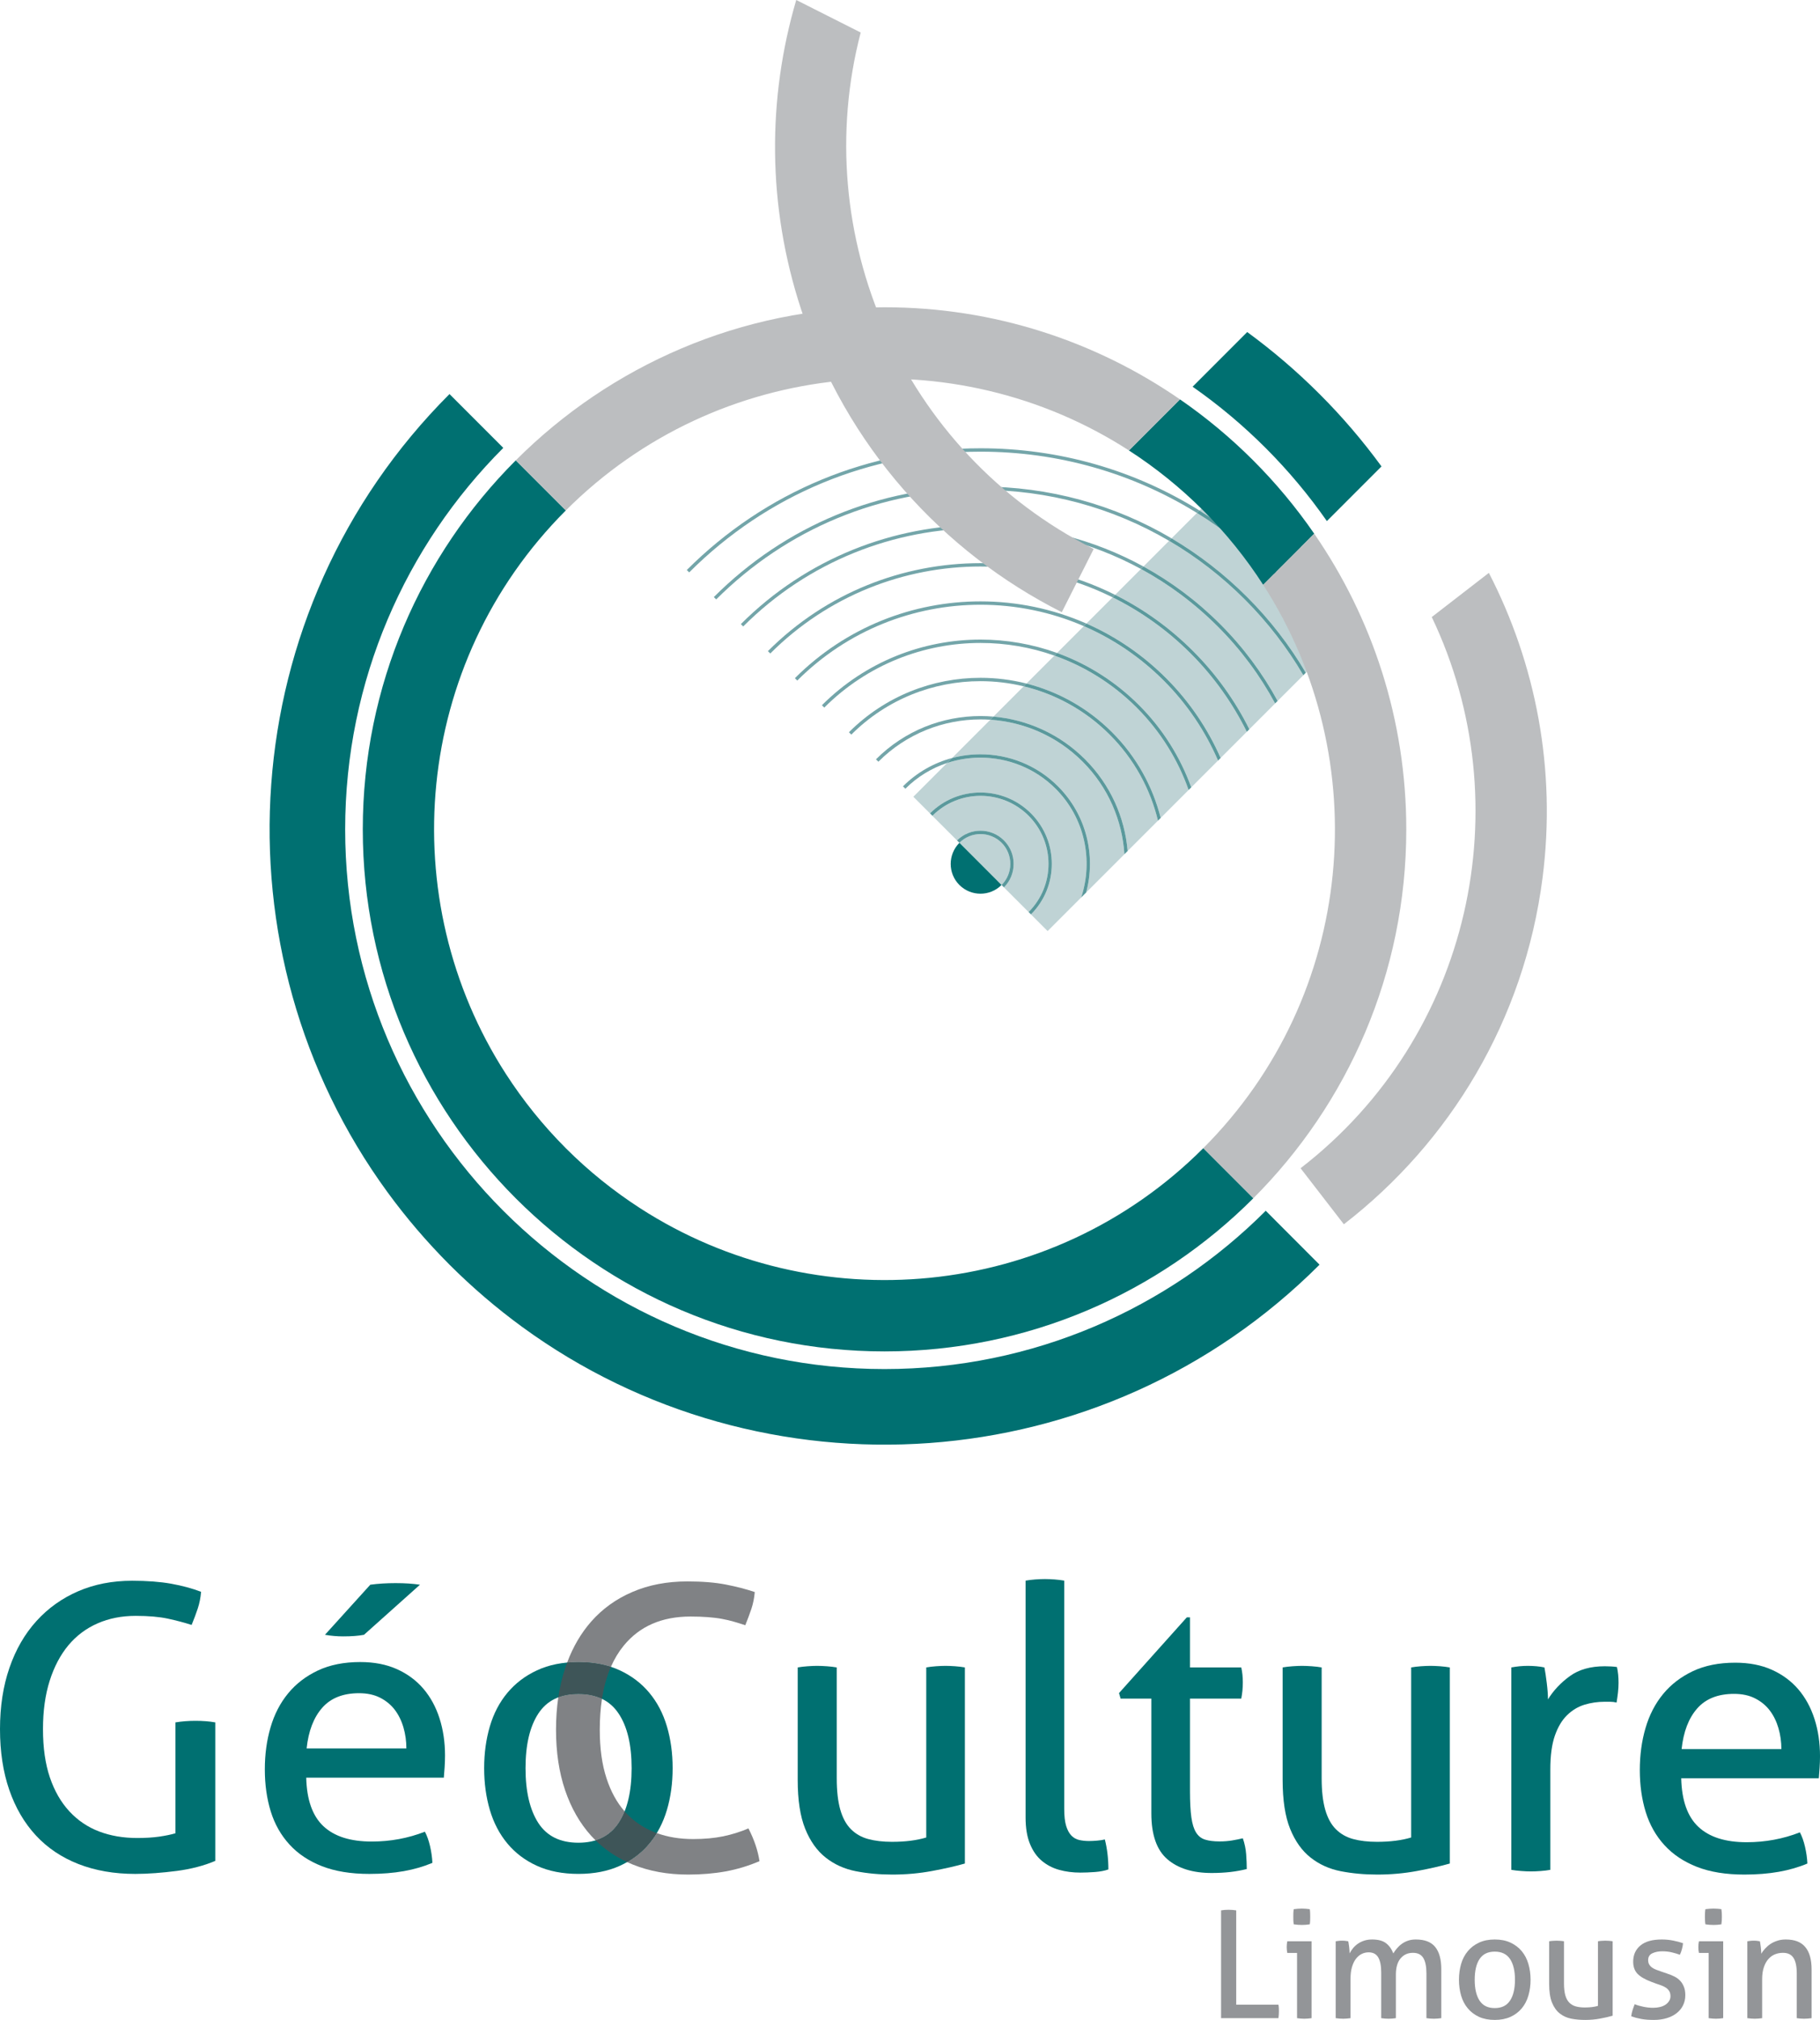 <?xml version="1.0" encoding="UTF-8"?>
<svg xmlns="http://www.w3.org/2000/svg" xmlns:xlink="http://www.w3.org/1999/xlink" width="411.67pt" height="456.61pt" viewBox="0 0 411.67 456.61" version="1.1">
<defs>
<clipPath id="clip1">
  <path d="M 276 431 L 290 431 L 290 456.609 L 276 456.609 Z M 276 431 "/>
</clipPath>
<clipPath id="clip2">
  <path d="M 291 431 L 297 431 L 297 456.609 L 291 456.609 Z M 291 431 "/>
</clipPath>
<clipPath id="clip3">
  <path d="M 302 438 L 327 438 L 327 456.609 L 302 456.609 Z M 302 438 "/>
</clipPath>
<clipPath id="clip4">
  <path d="M 330 438 L 347 438 L 347 456.609 L 330 456.609 Z M 330 438 "/>
</clipPath>
<clipPath id="clip5">
  <path d="M 350 438 L 365 438 L 365 456.609 L 350 456.609 Z M 350 438 "/>
</clipPath>
<clipPath id="clip6">
  <path d="M 368 438 L 382 438 L 382 456.609 L 368 456.609 Z M 368 438 "/>
</clipPath>
<clipPath id="clip7">
  <path d="M 384 431 L 390 431 L 390 456.609 L 384 456.609 Z M 384 431 "/>
</clipPath>
<clipPath id="clip8">
  <path d="M 395 438 L 410 438 L 410 456.609 L 395 456.609 Z M 395 438 "/>
</clipPath>
<clipPath id="clip9">
  <path d="M 370 375 L 411.672 375 L 411.672 424 L 370 424 Z M 370 375 "/>
</clipPath>
</defs>
<g id="surface1">
<path style=" stroke:none;fill-rule:nonzero;fill:rgb(74.899%,82.7%,83.499%);fill-opacity:1;" d="M 236.961 210.469 L 233.191 206.699 L 233.199 206.699 C 239.488 200.406 239.488 190.164 233.199 183.867 C 230.051 180.719 225.91 179.141 221.773 179.141 C 217.637 179.141 213.504 180.715 210.355 183.867 L 206.594 180.105 L 214.219 172.48 C 216.668 171.672 219.223 171.27 221.777 171.27 C 227.934 171.27 234.09 173.609 238.777 178.297 C 245.414 184.93 247.316 194.52 244.555 202.875 L 236.961 210.469 M 233.191 206.699 L 226.539 200.047 L 227.09 200.59 C 230.012 197.664 230.012 192.902 227.09 189.977 C 225.625 188.516 223.703 187.781 221.781 187.781 C 219.859 187.781 217.938 188.516 216.477 189.977 L 216.469 189.977 L 210.355 183.867 L 210.906 184.406 C 213.906 181.402 217.848 179.902 221.785 179.902 C 225.727 179.902 229.668 181.402 232.668 184.406 C 238.66 190.41 238.66 200.164 232.668 206.16 L 232.66 206.16 L 233.191 206.699 M 245.684 201.746 C 247.91 193.461 245.797 184.242 239.309 177.754 C 234.477 172.922 228.129 170.508 221.781 170.508 C 219.617 170.508 217.453 170.785 215.352 171.348 L 223.996 162.699 C 231.609 163.211 239.074 166.367 244.883 172.176 C 250.703 177.996 253.828 185.477 254.332 193.102 L 254.516 192.918 L 245.684 201.746 M 226.559 200.047 L 226.539 200.047 L 216.469 189.977 L 217.016 190.516 C 218.332 189.203 220.055 188.547 221.781 188.547 C 223.508 188.547 225.234 189.203 226.559 190.516 C 229.176 193.152 229.176 197.422 226.559 200.047 M 255.066 192.363 C 254.418 184.797 251.199 177.41 245.422 171.637 C 239.645 165.863 232.266 162.648 224.707 161.988 L 231.551 155.145 C 238.684 156.867 245.441 160.508 251 166.062 C 256.559 171.613 260.191 178.371 261.922 185.512 L 255.066 192.363 M 262.539 184.895 C 260.738 177.789 257.086 171.066 251.531 165.523 C 245.992 159.984 239.273 156.312 232.18 154.516 L 238.496 148.199 C 245.297 150.602 251.68 154.52 257.113 159.953 C 262.539 165.387 266.453 171.777 268.855 178.578 L 262.539 184.895 M 269.449 177.984 C 266.992 171.211 263.078 164.84 257.652 159.414 C 252.227 153.988 245.871 150.051 239.094 147.602 L 245.156 141.539 C 251.719 144.383 257.867 148.484 263.223 153.844 C 268.586 159.203 272.66 165.355 275.512 171.922 L 269.449 177.984 M 276.094 171.344 C 273.211 164.793 269.117 158.656 263.762 153.301 C 258.41 147.949 252.281 143.836 245.734 140.957 L 251.664 135.031 C 258.047 138.188 264.027 142.422 269.336 147.73 C 274.641 153.039 278.852 159.031 282.02 165.418 L 276.094 171.344 M 282.59 164.848 C 279.414 158.477 275.184 152.5 269.875 147.191 C 264.57 141.887 258.598 137.645 252.23 134.465 L 258.074 128.617 C 264.312 132.012 270.172 136.348 275.445 141.621 C 280.727 146.895 285.047 152.762 288.422 159.008 L 288.84 158.598 L 282.59 164.848 M 288.988 158.449 C 285.578 152.211 281.258 146.344 275.984 141.078 C 270.715 135.809 264.863 131.469 258.637 128.059 L 264.438 122.254 C 270.609 125.871 276.363 130.309 281.555 135.5 C 286.758 140.703 291.188 146.461 294.805 152.637 L 288.988 158.449 M 295.359 152.078 C 291.723 145.91 287.297 140.16 282.098 134.969 C 276.902 129.773 271.156 125.332 264.996 121.695 L 270.738 115.953 C 276.812 119.715 282.492 124.211 287.676 129.391 C 292.848 134.57 297.32 140.266 301.102 146.34 L 295.359 152.078 M 301.645 145.797 C 297.871 139.723 293.391 134.031 288.215 128.848 C 283.035 123.672 277.359 119.172 271.293 115.398 L 277.055 109.633 C 283.004 113.477 288.648 117.984 293.867 123.195 C 299.07 128.406 303.59 134.051 307.43 140.008 L 301.645 145.797 "/>
<path style=" stroke:none;fill-rule:nonzero;fill:rgb(35.3%,59.999%,61.2%);fill-opacity:1;" d="M 233.199 206.699 L 233.191 206.699 L 232.66 206.16 L 232.668 206.16 C 238.66 200.164 238.66 190.41 232.668 184.406 C 229.668 181.402 225.727 179.902 221.785 179.902 C 217.848 179.902 213.906 181.402 210.906 184.406 L 210.355 183.867 C 213.504 180.715 217.637 179.141 221.773 179.141 C 225.91 179.141 230.051 180.719 233.199 183.867 C 239.488 190.164 239.488 200.406 233.199 206.699 "/>
<path style=" stroke:none;fill-rule:nonzero;fill:rgb(35.3%,59.999%,61.2%);fill-opacity:1;" d="M 227.09 200.59 L 226.539 200.047 L 226.559 200.047 C 229.176 197.422 229.176 193.152 226.559 190.516 C 225.234 189.203 223.508 188.547 221.781 188.547 C 220.055 188.547 218.332 189.203 217.016 190.516 L 216.469 189.977 L 216.477 189.977 C 217.938 188.516 219.859 187.781 221.781 187.781 C 223.703 187.781 225.625 188.516 227.09 189.977 C 230.012 192.902 230.012 197.664 227.09 200.59 "/>
<path style=" stroke:none;fill-rule:nonzero;fill:rgb(45.099%,64.699%,66.299%);fill-opacity:1;" d="M 301.105 146.344 C 301.102 146.344 301.102 146.34 301.102 146.34 L 301.645 145.797 L 301.105 146.344 M 155.891 129.391 L 155.348 128.848 C 173.098 111.109 196.695 101.336 221.785 101.336 C 239.551 101.336 256.57 106.234 271.293 115.398 L 270.738 115.953 C 256.168 106.926 239.352 102.102 221.785 102.102 C 221.773 102.102 221.766 102.102 221.754 102.102 C 196.871 102.102 173.477 111.793 155.891 129.391 "/>
<path style=" stroke:none;fill-rule:nonzero;fill:rgb(35.3%,59.999%,61.2%);fill-opacity:1;" d="M 301.102 146.34 C 297.32 140.266 292.848 134.57 287.676 129.391 C 282.492 124.211 276.812 119.715 270.738 115.953 L 271.293 115.398 C 277.359 119.172 283.035 123.672 288.215 128.848 C 293.391 134.031 297.871 139.723 301.645 145.797 L 301.102 146.34 "/>
<path style=" stroke:none;fill-rule:nonzero;fill:rgb(45.099%,64.699%,66.299%);fill-opacity:1;" d="M 294.805 152.637 L 295.359 152.078 C 295.359 152.082 295.359 152.086 295.363 152.086 L 294.805 152.637 M 162 135.5 L 161.461 134.969 C 177.578 118.852 198.988 109.984 221.785 109.984 C 237.223 109.984 252.035 114.055 264.996 121.695 L 264.438 122.254 C 251.637 114.742 237.016 110.742 221.777 110.742 C 199.195 110.742 177.977 119.535 162 135.5 "/>
<path style=" stroke:none;fill-rule:nonzero;fill:rgb(35.3%,59.999%,61.2%);fill-opacity:1;" d="M 294.805 152.637 C 291.188 146.461 286.758 140.703 281.555 135.5 C 276.363 130.309 270.609 125.871 264.438 122.254 L 264.996 121.695 C 271.156 125.332 276.902 129.773 282.098 134.969 C 287.297 140.16 291.723 145.91 295.359 152.078 L 294.805 152.637 "/>
<path style=" stroke:none;fill-rule:nonzero;fill:rgb(45.099%,64.699%,66.299%);fill-opacity:1;" d="M 288.84 158.598 L 288.988 158.449 L 288.84 158.598 M 168.109 141.609 L 167.578 141.078 C 182.523 126.137 202.156 118.664 221.785 118.664 C 234.492 118.664 247.199 121.797 258.637 128.059 L 258.074 128.617 C 246.801 122.484 234.285 119.418 221.773 119.418 C 202.34 119.418 182.906 126.816 168.109 141.609 "/>
<path style=" stroke:none;fill-rule:nonzero;fill:rgb(35.3%,59.999%,61.2%);fill-opacity:1;" d="M 288.422 159.008 C 285.047 152.762 280.727 146.895 275.445 141.621 C 270.172 136.348 264.312 132.012 258.074 128.617 L 258.637 128.059 C 264.863 131.469 270.715 135.809 275.984 141.078 C 281.258 146.344 285.578 152.211 288.988 158.449 L 288.84 158.598 L 288.422 159.008 "/>
<path style=" stroke:none;fill-rule:nonzero;fill:rgb(45.099%,64.699%,66.299%);fill-opacity:1;" d="M 282.023 165.426 C 282.023 165.422 282.02 165.422 282.02 165.418 L 282.59 164.848 L 282.023 165.426 M 174.23 147.723 L 173.691 147.191 C 186.949 133.93 204.359 127.301 221.773 127.301 C 232.223 127.301 242.68 129.691 252.23 134.465 L 251.664 135.031 C 242.277 130.383 232.027 128.059 221.773 128.059 C 204.555 128.059 187.34 134.613 174.23 147.723 "/>
<path style=" stroke:none;fill-rule:nonzero;fill:rgb(35.3%,59.999%,61.2%);fill-opacity:1;" d="M 282.02 165.418 C 278.852 159.031 274.641 153.039 269.336 147.73 C 264.027 142.422 258.047 138.188 251.664 135.031 L 252.23 134.465 C 258.598 137.645 264.57 141.887 269.875 147.191 C 275.184 152.5 279.414 158.477 282.59 164.848 L 282.02 165.418 "/>
<path style=" stroke:none;fill-rule:nonzero;fill:rgb(45.099%,64.699%,66.299%);fill-opacity:1;" d="M 275.516 171.934 C 275.516 171.93 275.516 171.926 275.512 171.922 L 276.094 171.344 C 276.094 171.344 276.094 171.348 276.094 171.348 L 275.516 171.934 M 180.332 153.844 L 179.801 153.301 C 191.375 141.727 206.578 135.941 221.781 135.941 C 229.957 135.941 238.125 137.613 245.734 140.957 L 245.156 141.539 C 237.723 138.316 229.75 136.703 221.777 136.703 C 206.77 136.703 191.758 142.418 180.332 153.844 "/>
<path style=" stroke:none;fill-rule:nonzero;fill:rgb(35.3%,59.999%,61.2%);fill-opacity:1;" d="M 275.512 171.922 C 272.66 165.355 268.586 159.203 263.223 153.844 C 257.867 148.484 251.719 144.383 245.156 141.539 L 245.734 140.957 C 252.281 143.836 258.41 147.949 263.762 153.301 C 269.117 158.656 273.211 164.793 276.094 171.344 L 275.512 171.922 "/>
<path style=" stroke:none;fill-rule:nonzero;fill:rgb(45.099%,64.699%,66.299%);fill-opacity:1;" d="M 268.855 178.582 C 268.855 178.582 268.855 178.582 268.855 178.578 L 269.449 177.984 C 269.449 177.988 269.449 177.988 269.449 177.988 L 268.855 178.582 M 186.445 159.953 L 185.914 159.414 C 195.805 149.523 208.797 144.578 221.785 144.578 C 227.652 144.578 233.512 145.59 239.094 147.602 L 238.496 148.199 C 233.102 146.293 227.441 145.34 221.781 145.34 C 208.988 145.34 196.191 150.211 186.445 159.953 "/>
<path style=" stroke:none;fill-rule:nonzero;fill:rgb(35.3%,59.999%,61.2%);fill-opacity:1;" d="M 268.855 178.578 C 266.453 171.777 262.539 165.387 257.113 159.953 C 251.68 154.52 245.297 150.602 238.496 148.199 L 239.094 147.602 C 245.871 150.051 252.227 153.988 257.652 159.414 C 263.078 164.84 266.992 171.211 269.449 177.984 L 268.855 178.578 "/>
<path style=" stroke:none;fill-rule:nonzero;fill:rgb(45.099%,64.699%,66.299%);fill-opacity:1;" d="M 261.926 185.531 C 261.926 185.523 261.926 185.52 261.922 185.512 L 262.539 184.895 C 262.539 184.898 262.539 184.898 262.539 184.902 L 261.926 185.531 M 192.562 166.062 L 192.023 165.523 C 200.227 157.32 211.004 153.219 221.777 153.219 C 225.273 153.219 228.77 153.652 232.18 154.516 L 231.551 155.145 C 228.344 154.371 225.062 153.98 221.777 153.98 C 211.199 153.98 200.617 158.008 192.562 166.062 "/>
<path style=" stroke:none;fill-rule:nonzero;fill:rgb(35.3%,59.999%,61.2%);fill-opacity:1;" d="M 261.922 185.512 C 260.191 178.371 256.559 171.613 251 166.062 C 245.441 160.508 238.684 156.867 231.551 155.145 L 232.18 154.516 C 239.273 156.312 245.992 159.984 251.531 165.523 C 257.086 171.066 260.738 177.789 262.539 184.895 L 261.922 185.512 "/>
<path style=" stroke:none;fill-rule:nonzero;fill:rgb(45.099%,64.699%,66.299%);fill-opacity:1;" d="M 254.516 192.918 L 255.066 192.363 C 255.07 192.367 255.07 192.367 255.07 192.371 L 254.516 192.918 M 198.684 172.184 L 198.137 171.645 C 204.656 165.121 213.219 161.863 221.781 161.863 C 222.758 161.863 223.734 161.906 224.707 161.988 L 223.996 162.699 C 223.262 162.648 222.523 162.625 221.785 162.625 C 213.422 162.625 205.051 165.812 198.684 172.184 "/>
<path style=" stroke:none;fill-rule:nonzero;fill:rgb(35.3%,59.999%,61.2%);fill-opacity:1;" d="M 254.332 193.102 C 253.828 185.477 250.703 177.996 244.883 172.176 C 239.074 166.367 231.609 163.211 223.996 162.699 L 224.707 161.988 C 232.266 162.648 239.645 165.863 245.422 171.637 C 251.199 177.41 254.418 184.797 255.066 192.363 L 254.516 192.918 L 254.332 193.102 "/>
<path style=" stroke:none;fill-rule:nonzero;fill:rgb(45.099%,64.699%,66.299%);fill-opacity:1;" d="M 244.547 202.902 C 244.551 202.895 244.555 202.883 244.555 202.875 L 245.684 201.746 C 245.684 201.75 245.684 201.754 245.684 201.758 L 244.547 202.902 M 204.785 178.297 L 204.246 177.754 C 207.434 174.57 211.281 172.434 215.352 171.348 L 214.219 172.48 C 210.766 173.617 207.527 175.555 204.785 178.297 "/>
<path style=" stroke:none;fill-rule:nonzero;fill:rgb(35.3%,59.999%,61.2%);fill-opacity:1;" d="M 244.555 202.875 C 247.316 194.52 245.414 184.93 238.777 178.297 C 234.09 173.609 227.934 171.27 221.777 171.27 C 219.223 171.27 216.668 171.672 214.219 172.48 L 215.352 171.348 C 217.453 170.785 219.617 170.508 221.781 170.508 C 228.129 170.508 234.477 172.922 239.309 177.754 C 245.797 184.242 247.91 193.461 245.684 201.746 L 244.555 202.875 "/>
<path style=" stroke:none;fill-rule:nonzero;fill:rgb(0%,43.9%,44.299%);fill-opacity:1;" d="M 217.008 200.055 C 219.641 202.68 223.914 202.68 226.539 200.051 L 217.016 190.516 C 214.391 193.148 214.375 197.422 217.008 200.055 "/>
<path style=" stroke:none;fill-rule:nonzero;fill:rgb(0%,43.9%,44.299%);fill-opacity:1;" d="M 266.898 90.277 L 255.352 101.824 C 261.301 105.668 266.941 110.18 272.16 115.391 C 277.359 120.598 281.879 126.238 285.723 132.195 L 297.27 120.648 C 289.078 108.766 278.777 98.469 266.898 90.277 "/>
<path style=" stroke:none;fill-rule:nonzero;fill:rgb(73.7%,74.5%,75.299%);fill-opacity:1;" d="M 272.16 259.559 L 283.48 270.883 C 304.855 249.516 318.09 220.008 318.09 187.473 C 318.09 162.68 310.391 139.664 297.27 120.648 L 285.723 132.195 C 311.199 171.664 306.688 225.023 272.16 259.559 "/>
<path style=" stroke:none;fill-rule:nonzero;fill:rgb(73.7%,74.5%,75.299%);fill-opacity:1;" d="M 294.18 264.082 L 303.969 276.75 C 327.887 258.281 344.77 230.707 348.914 198.434 C 352.07 173.84 347.363 150.031 336.77 129.5 L 323.855 139.484 C 344.102 181.879 332.828 234.227 294.18 264.082 "/>
<path style=" stroke:none;fill-rule:nonzero;fill:rgb(0%,43.9%,44.299%);fill-opacity:1;" d="M 200.07 309.48 C 132.805 309.48 78.074 254.742 78.074 187.477 C 78.074 153.844 91.754 123.332 113.84 101.246 L 101.672 89.078 C 52.578 138.172 47.914 215.121 87.66 269.512 C 91.836 275.234 96.516 280.707 101.672 285.883 C 106.84 291.039 112.312 295.711 118.035 299.895 C 172.43 339.637 249.383 334.969 298.469 285.883 L 286.301 273.695 C 264.215 295.789 233.703 309.48 200.07 309.48 "/>
<path style=" stroke:none;fill-rule:nonzero;fill:rgb(0%,43.9%,44.299%);fill-opacity:1;" d="M 144.793 273.121 C 138.844 269.277 133.191 264.766 127.988 259.559 C 122.781 254.352 118.266 248.707 114.422 242.754 C 88.938 203.281 93.445 149.922 127.984 115.387 L 116.66 104.066 C 95.289 125.438 82.059 154.941 82.059 187.473 C 82.059 252.543 134.996 305.488 200.07 305.488 C 232.605 305.488 262.117 292.254 283.48 270.883 L 272.16 259.559 C 237.621 294.102 184.266 298.605 144.793 273.121 "/>
<path style=" stroke:none;fill-rule:nonzero;fill:rgb(0%,43.9%,44.299%);fill-opacity:1;" d="M 300.129 117.793 L 312.484 105.434 C 308.301 99.715 303.641 94.234 298.469 89.074 C 293.305 83.906 287.824 79.238 282.109 75.059 L 269.758 87.418 C 281.578 95.676 291.867 105.969 300.129 117.793 "/>
<path style=" stroke:none;fill-rule:nonzero;fill:rgb(73.7%,74.5%,75.299%);fill-opacity:1;" d="M 116.66 104.066 L 127.984 115.387 C 162.527 80.852 215.875 76.34 255.352 101.824 L 266.898 90.277 C 247.883 77.16 224.867 69.457 200.07 69.457 C 167.535 69.457 138.031 82.691 116.66 104.066 "/>
<path style=" stroke:none;fill-rule:nonzero;fill:rgb(73.7%,74.5%,75.299%);fill-opacity:1;" d="M 240.168 138.391 L 247.383 124.098 C 203.777 102.078 182.816 52.816 194.684 7.352 L 180.105 -0.004 C 173.59 22.152 173.469 46.426 181.219 69.977 C 191.391 100.887 213.188 124.766 240.168 138.391 "/>
<path style=" stroke:none;fill-rule:nonzero;fill:rgb(0%,43.9%,44.299%);fill-opacity:1;" d="M 286.301 273.695 L 298.469 285.883 L 286.301 273.695 "/>
<path style=" stroke:none;fill-rule:nonzero;fill:rgb(59.599%,66.299%,67.099%);fill-opacity:1;" d="M 298.469 285.883 L 286.301 273.695 L 298.469 285.883 "/>
<g clip-path="url(#clip1)" clip-rule="nonzero">
<path style=" stroke:none;fill-rule:nonzero;fill:rgb(57.599%,58.4%,59.599%);fill-opacity:1;" d="M 289.172 456.207 L 276.199 456.207 L 276.199 431.844 C 276.445 431.797 276.715 431.77 276.992 431.742 C 277.281 431.727 277.578 431.707 277.895 431.707 C 278.191 431.707 278.477 431.727 278.773 431.742 C 279.062 431.77 279.352 431.797 279.621 431.844 L 279.621 453.156 L 289.172 453.156 C 289.215 453.406 289.25 453.66 289.262 453.93 C 289.27 454.207 289.277 454.449 289.277 454.676 C 289.277 455.227 289.242 455.73 289.172 456.207 "/>
</g>
<g clip-path="url(#clip2)" clip-rule="nonzero">
<path style=" stroke:none;fill-rule:nonzero;fill:rgb(57.599%,58.4%,59.599%);fill-opacity:1;" d="M 295.004 456.34 C 294.777 456.34 294.516 456.324 294.211 456.305 C 293.902 456.277 293.625 456.25 293.383 456.207 L 293.383 441.465 L 291.176 441.465 C 291.133 441.285 291.098 441.078 291.078 440.844 C 291.051 440.602 291.043 440.375 291.043 440.148 C 291.043 439.926 291.051 439.691 291.078 439.449 C 291.098 439.215 291.133 439.008 291.176 438.828 L 296.668 438.828 L 296.668 456.207 C 296.414 456.25 296.137 456.277 295.84 456.305 C 295.531 456.324 295.254 456.34 295.004 456.34 M 294.496 435.137 C 294.227 435.137 293.922 435.117 293.578 435.102 C 293.246 435.074 292.922 435.039 292.637 434.992 C 292.59 434.723 292.562 434.434 292.547 434.121 C 292.535 433.805 292.535 433.516 292.535 433.266 C 292.535 433.023 292.535 432.742 292.547 432.418 C 292.562 432.105 292.59 431.824 292.637 431.574 C 292.922 431.527 293.246 431.5 293.578 431.473 C 293.922 431.457 294.211 431.438 294.461 431.438 C 294.715 431.438 295.004 431.457 295.344 431.473 C 295.688 431.5 295.984 431.527 296.262 431.574 C 296.309 431.824 296.336 432.105 296.344 432.418 C 296.352 432.742 296.359 433.023 296.359 433.266 C 296.359 433.516 296.352 433.805 296.344 434.121 C 296.336 434.434 296.309 434.723 296.262 434.992 C 295.984 435.039 295.688 435.074 295.363 435.102 C 295.027 435.117 294.742 435.137 294.496 435.137 "/>
</g>
<g clip-path="url(#clip3)" clip-rule="nonzero">
<path style=" stroke:none;fill-rule:nonzero;fill:rgb(57.599%,58.4%,59.599%);fill-opacity:1;" d="M 324.305 456.34 C 324.062 456.34 323.785 456.324 323.477 456.305 C 323.172 456.277 322.895 456.25 322.648 456.207 L 322.648 446.109 C 322.648 444.551 322.414 443.383 321.938 442.598 C 321.461 441.824 320.688 441.438 319.598 441.438 C 318.445 441.438 317.52 441.852 316.809 442.688 C 316.098 443.523 315.738 444.75 315.738 446.379 L 315.738 456.207 C 315.484 456.25 315.215 456.277 314.91 456.305 C 314.605 456.324 314.324 456.34 314.082 456.34 C 313.828 456.34 313.551 456.324 313.246 456.305 C 312.949 456.277 312.668 456.25 312.418 456.207 L 312.418 445.875 C 312.418 444.363 312.191 443.227 311.742 442.465 C 311.293 441.707 310.562 441.328 309.574 441.328 C 309.008 441.328 308.477 441.453 307.98 441.707 C 307.484 441.949 307.055 442.328 306.676 442.824 C 306.305 443.316 306.008 443.949 305.793 444.703 C 305.578 445.461 305.477 446.332 305.477 447.324 L 305.477 456.207 C 305.227 456.25 304.945 456.277 304.641 456.305 C 304.344 456.324 304.066 456.34 303.812 456.34 C 303.57 456.34 303.281 456.324 302.969 456.305 C 302.652 456.277 302.371 456.25 302.121 456.207 L 302.121 438.828 C 302.371 438.781 302.617 438.746 302.852 438.727 C 303.086 438.699 303.328 438.691 303.578 438.691 C 303.82 438.691 304.055 438.699 304.273 438.727 C 304.488 438.746 304.723 438.781 304.965 438.828 C 305.035 439.16 305.102 439.609 305.172 440.16 C 305.234 440.719 305.27 441.184 305.27 441.57 C 305.477 441.168 305.73 440.77 306.035 440.402 C 306.344 440.023 306.703 439.691 307.117 439.402 C 307.539 439.105 308.016 438.871 308.555 438.691 C 309.098 438.512 309.699 438.422 310.355 438.422 C 311.707 438.422 312.75 438.691 313.488 439.25 C 314.219 439.801 314.773 440.574 315.16 441.57 C 315.387 441.184 315.664 440.797 315.988 440.422 C 316.324 440.031 316.684 439.691 317.098 439.402 C 317.504 439.105 317.961 438.871 318.484 438.691 C 319.004 438.512 319.59 438.422 320.246 438.422 C 322.254 438.422 323.711 438.98 324.629 440.113 C 325.547 441.238 326.008 442.914 326.008 445.125 L 326.008 456.207 C 325.754 456.25 325.477 456.277 325.152 456.305 C 324.836 456.324 324.559 456.34 324.305 456.34 "/>
</g>
<g clip-path="url(#clip4)" clip-rule="nonzero">
<path style=" stroke:none;fill-rule:nonzero;fill:rgb(57.599%,58.4%,59.599%);fill-opacity:1;" d="M 338.102 456.609 C 336.754 456.609 335.566 456.375 334.547 455.918 C 333.531 455.449 332.684 454.812 332.012 454 C 331.324 453.191 330.82 452.227 330.496 451.121 C 330.176 450.016 330.004 448.816 330.004 447.531 C 330.004 446.242 330.176 445.047 330.496 443.938 C 330.82 442.832 331.324 441.879 332.012 441.059 C 332.684 440.25 333.531 439.602 334.547 439.133 C 335.566 438.656 336.754 438.422 338.102 438.422 C 339.461 438.422 340.641 438.656 341.656 439.133 C 342.676 439.602 343.52 440.25 344.203 441.059 C 344.879 441.879 345.383 442.832 345.707 443.938 C 346.031 445.047 346.203 446.242 346.203 447.531 C 346.203 448.816 346.031 450.016 345.707 451.121 C 345.383 452.227 344.879 453.191 344.203 454 C 343.52 454.812 342.676 455.449 341.656 455.918 C 340.641 456.375 339.461 456.609 338.102 456.609 M 338.102 441.168 C 336.547 441.168 335.402 441.727 334.664 442.84 C 333.926 443.957 333.566 445.523 333.566 447.531 C 333.566 449.535 333.926 451.113 334.664 452.238 C 335.402 453.371 336.547 453.93 338.102 453.93 C 339.66 453.93 340.812 453.371 341.559 452.238 C 342.305 451.113 342.676 449.535 342.676 447.531 C 342.676 445.523 342.305 443.957 341.559 442.84 C 340.812 441.727 339.66 441.168 338.102 441.168 "/>
</g>
<g clip-path="url(#clip5)" clip-rule="nonzero">
<path style=" stroke:none;fill-rule:nonzero;fill:rgb(57.599%,58.4%,59.599%);fill-opacity:1;" d="M 358.531 456.609 C 357.426 456.609 356.383 456.512 355.402 456.324 C 354.422 456.133 353.555 455.738 352.809 455.152 C 352.062 454.566 351.477 453.738 351.047 452.68 C 350.621 451.617 350.406 450.223 350.406 448.477 L 350.406 438.828 C 350.648 438.781 350.938 438.746 351.254 438.727 C 351.566 438.699 351.836 438.691 352.062 438.691 C 352.312 438.691 352.594 438.699 352.906 438.727 C 353.23 438.746 353.512 438.781 353.762 438.828 L 353.762 448.348 C 353.762 449.43 353.863 450.328 354.059 451.039 C 354.266 451.75 354.574 452.309 354.977 452.715 C 355.383 453.117 355.879 453.406 356.473 453.559 C 357.059 453.723 357.73 453.793 358.496 453.793 C 359.648 453.793 360.641 453.676 361.449 453.426 L 361.449 438.828 C 361.691 438.781 361.973 438.746 362.277 438.727 C 362.582 438.699 362.863 438.691 363.105 438.691 C 363.355 438.691 363.637 438.699 363.941 438.727 C 364.238 438.746 364.52 438.781 364.77 438.828 L 364.77 455.656 C 363.977 455.891 363.031 456.098 361.934 456.305 C 360.848 456.512 359.711 456.609 358.531 456.609 "/>
</g>
<g clip-path="url(#clip6)" clip-rule="nonzero">
<path style=" stroke:none;fill-rule:nonzero;fill:rgb(57.599%,58.4%,59.599%);fill-opacity:1;" d="M 374.086 456.609 C 373.004 456.609 372.059 456.539 371.242 456.387 C 370.43 456.242 369.676 456.043 368.973 455.793 C 369.02 455.344 369.117 454.891 369.262 454.426 C 369.406 453.965 369.574 453.508 369.758 453.055 C 370.359 453.301 371.035 453.496 371.773 453.641 C 372.5 453.793 373.23 453.867 373.949 453.867 C 374.473 453.867 374.969 453.812 375.445 453.695 C 375.922 453.586 376.324 453.414 376.676 453.191 C 377.027 452.965 377.316 452.688 377.523 452.355 C 377.738 452.031 377.848 451.66 377.848 451.258 C 377.848 450.805 377.766 450.438 377.594 450.141 C 377.426 449.844 377.199 449.602 376.922 449.395 C 376.633 449.195 376.309 449.016 375.938 448.871 C 375.562 448.727 375.164 448.582 374.734 448.449 L 373.547 448.008 C 372.105 447.469 371.051 446.855 370.395 446.18 C 369.738 445.496 369.414 444.586 369.414 443.434 C 369.414 441.895 369.965 440.68 371.062 439.773 C 372.148 438.871 373.762 438.422 375.887 438.422 C 376.766 438.422 377.633 438.504 378.477 438.676 C 379.324 438.844 380.062 439.043 380.691 439.27 C 380.645 439.719 380.566 440.168 380.438 440.617 C 380.312 441.078 380.16 441.492 379.98 441.879 C 379.484 441.688 378.891 441.52 378.207 441.348 C 377.516 441.176 376.777 441.094 375.984 441.094 C 375.148 441.094 374.41 441.238 373.77 441.535 C 373.121 441.832 372.797 442.348 372.797 443.094 C 372.797 443.48 372.879 443.805 373.039 444.074 C 373.195 444.344 373.41 444.578 373.68 444.766 C 373.949 444.965 374.266 445.125 374.617 445.262 C 374.969 445.398 375.344 445.531 375.75 445.668 L 377.234 446.18 C 377.785 446.359 378.297 446.566 378.781 446.82 C 379.27 447.07 379.684 447.375 380.035 447.754 C 380.387 448.125 380.664 448.574 380.879 449.105 C 381.098 449.637 381.203 450.273 381.203 451.023 C 381.203 451.859 381.031 452.613 380.691 453.309 C 380.359 453.992 379.871 454.586 379.25 455.07 C 378.629 455.559 377.883 455.938 377 456.207 C 376.117 456.477 375.148 456.609 374.086 456.609 "/>
</g>
<g clip-path="url(#clip7)" clip-rule="nonzero">
<path style=" stroke:none;fill-rule:nonzero;fill:rgb(57.599%,58.4%,59.599%);fill-opacity:1;" d="M 388.117 456.34 C 387.891 456.34 387.629 456.324 387.324 456.305 C 387.02 456.277 386.738 456.25 386.488 456.207 L 386.488 441.465 L 384.289 441.465 C 384.246 441.285 384.211 441.078 384.184 440.844 C 384.164 440.602 384.156 440.375 384.156 440.148 C 384.156 439.926 384.164 439.691 384.184 439.449 C 384.211 439.215 384.246 439.008 384.289 438.828 L 389.773 438.828 L 389.773 456.207 C 389.527 456.25 389.25 456.277 388.945 456.305 C 388.637 456.324 388.367 456.34 388.117 456.34 M 387.613 435.137 C 387.332 435.137 387.035 435.117 386.695 435.102 C 386.352 435.074 386.035 435.039 385.75 434.992 C 385.703 434.723 385.668 434.434 385.66 434.121 C 385.648 433.805 385.641 433.516 385.641 433.266 C 385.641 433.023 385.648 432.742 385.66 432.418 C 385.668 432.105 385.703 431.824 385.75 431.574 C 386.035 431.527 386.352 431.5 386.695 431.473 C 387.035 431.457 387.324 431.438 387.574 431.438 C 387.82 431.438 388.117 431.457 388.457 431.473 C 388.789 431.5 389.098 431.527 389.367 431.574 C 389.41 431.824 389.438 432.105 389.457 432.418 C 389.465 432.742 389.477 433.023 389.477 433.266 C 389.477 433.516 389.465 433.805 389.457 434.121 C 389.438 434.434 389.41 434.723 389.367 434.992 C 389.098 435.039 388.801 435.074 388.477 435.102 C 388.145 435.117 387.855 435.137 387.613 435.137 "/>
</g>
<g clip-path="url(#clip8)" clip-rule="nonzero">
<path style=" stroke:none;fill-rule:nonzero;fill:rgb(57.599%,58.4%,59.599%);fill-opacity:1;" d="M 408.07 456.34 C 407.824 456.34 407.547 456.324 407.242 456.305 C 406.934 456.277 406.656 456.25 406.414 456.207 L 406.414 446.109 C 406.414 444.508 406.16 443.328 405.664 442.57 C 405.172 441.816 404.379 441.438 403.301 441.438 C 402.66 441.438 402.066 441.547 401.5 441.77 C 400.934 441.996 400.438 442.348 400.016 442.824 C 399.582 443.301 399.238 443.91 398.98 444.668 C 398.719 445.426 398.582 446.332 398.582 447.395 L 398.582 456.207 C 398.34 456.25 398.062 456.277 397.754 456.305 C 397.449 456.324 397.18 456.34 396.926 456.34 C 396.676 456.34 396.395 456.324 396.082 456.305 C 395.766 456.277 395.477 456.25 395.234 456.207 L 395.234 438.828 C 395.477 438.781 395.723 438.746 395.965 438.727 C 396.199 438.699 396.441 438.691 396.691 438.691 C 396.938 438.691 397.172 438.699 397.387 438.727 C 397.602 438.746 397.828 438.781 398.078 438.828 C 398.141 439.16 398.215 439.617 398.285 440.195 C 398.348 440.77 398.387 441.258 398.387 441.637 C 398.609 441.258 398.898 440.871 399.25 440.484 C 399.602 440.105 399.996 439.754 400.445 439.449 C 400.906 439.152 401.418 438.898 402.012 438.711 C 402.598 438.512 403.234 438.422 403.938 438.422 C 405.926 438.422 407.395 438.988 408.34 440.133 C 409.293 441.266 409.77 442.957 409.77 445.191 L 409.77 456.207 C 409.52 456.25 409.238 456.277 408.914 456.305 C 408.602 456.324 408.32 456.34 408.07 456.34 "/>
</g>
<path style=" stroke:none;fill-rule:nonzero;fill:rgb(0%,43.9%,44.299%);fill-opacity:1;" d="M 39.688 389.352 C 40.402 389.23 41.145 389.145 41.918 389.082 C 42.691 389.023 43.465 388.996 44.238 388.996 C 45.012 388.996 45.781 389.023 46.555 389.082 C 47.328 389.145 48.043 389.23 48.695 389.352 L 48.695 420.656 C 47.449 421.191 46.082 421.652 44.594 422.039 C 43.105 422.426 41.562 422.723 39.957 422.93 C 38.352 423.141 36.746 423.301 35.141 423.422 C 33.535 423.539 32.02 423.602 30.594 423.602 C 25.836 423.602 21.555 422.855 17.75 421.371 C 13.945 419.883 10.73 417.727 8.117 414.902 C 5.5 412.078 3.492 408.645 2.094 404.602 C 0.699 400.559 0 395.98 0 390.867 C 0 385.754 0.711 381.133 2.141 377 C 3.566 372.867 5.605 369.344 8.25 366.43 C 10.895 363.516 14.047 361.273 17.703 359.695 C 21.359 358.121 25.418 357.332 29.879 357.332 C 33.266 357.332 36.211 357.559 38.707 358 C 41.203 358.449 43.465 359.059 45.484 359.828 C 45.367 361.199 45.113 362.461 44.727 363.621 C 44.34 364.781 43.883 366.016 43.344 367.32 C 41.68 366.785 39.883 366.312 37.949 365.895 C 36.016 365.48 33.594 365.27 30.68 365.27 C 27.531 365.27 24.66 365.836 22.074 366.965 C 19.488 368.098 17.285 369.746 15.473 371.914 C 13.66 374.086 12.246 376.762 11.238 379.941 C 10.227 383.125 9.723 386.766 9.723 390.867 C 9.723 395.09 10.242 398.73 11.281 401.793 C 12.324 404.855 13.793 407.414 15.699 409.465 C 17.598 411.516 19.844 413.031 22.43 414.012 C 25.016 414.992 27.887 415.484 31.035 415.484 C 32.941 415.484 34.605 415.379 36.031 415.172 C 37.461 414.965 38.676 414.711 39.688 414.414 L 39.688 389.352 "/>
<path style=" stroke:none;fill-rule:nonzero;fill:rgb(0%,43.9%,44.299%);fill-opacity:1;" d="M 82.328 369.551 C 81.676 369.672 80.961 369.762 80.188 369.82 C 79.414 369.879 78.555 369.906 77.602 369.906 C 76.949 369.906 76.281 369.879 75.598 369.82 C 74.914 369.762 74.215 369.672 73.5 369.551 L 83.758 358.227 C 84.648 358.105 85.57 358.016 86.52 357.957 C 87.473 357.898 88.453 357.867 89.465 357.867 C 90.535 357.867 91.516 357.898 92.406 357.957 C 93.301 358.016 94.16 358.105 94.996 358.227 Z M 91.918 395.238 C 91.918 393.574 91.695 391.98 91.25 390.469 C 90.805 388.949 90.148 387.629 89.289 386.496 C 88.426 385.367 87.324 384.461 85.988 383.777 C 84.648 383.094 83.059 382.75 81.215 382.75 C 77.59 382.75 74.809 383.852 72.879 386.051 C 70.945 388.25 69.77 391.312 69.355 395.238 Z M 69.266 401.84 C 69.383 406.832 70.676 410.488 73.145 412.809 C 75.613 415.125 79.254 416.285 84.07 416.285 C 88.293 416.285 92.305 415.543 96.109 414.059 C 96.586 414.949 96.973 416.035 97.27 417.312 C 97.566 418.59 97.746 419.855 97.805 421.102 C 95.844 421.934 93.688 422.559 91.34 422.977 C 88.992 423.391 86.391 423.602 83.535 423.602 C 79.375 423.602 75.805 423.02 72.832 421.859 C 69.859 420.699 67.406 419.066 65.477 416.953 C 63.543 414.844 62.129 412.348 61.238 409.465 C 60.348 406.578 59.902 403.414 59.902 399.965 C 59.902 396.574 60.332 393.41 61.195 390.469 C 62.055 387.523 63.379 384.969 65.164 382.797 C 66.945 380.625 69.191 378.902 71.895 377.625 C 74.602 376.348 77.797 375.707 81.484 375.707 C 84.637 375.707 87.398 376.242 89.777 377.312 C 92.156 378.383 94.148 379.852 95.754 381.727 C 97.359 383.602 98.578 385.828 99.41 388.414 C 100.242 391 100.66 393.812 100.66 396.844 C 100.66 397.676 100.629 398.555 100.57 399.477 C 100.512 400.395 100.449 401.184 100.391 401.84 L 69.266 401.84 "/>
<path style=" stroke:none;fill-rule:nonzero;fill:rgb(0%,43.9%,44.299%);fill-opacity:1;" d="M 130.824 416.551 C 134.93 416.551 137.961 415.066 139.922 412.098 C 141.887 409.117 142.867 404.988 142.867 399.695 C 142.867 394.402 141.887 390.289 139.922 387.348 C 137.961 384.402 134.93 382.93 130.824 382.93 C 126.719 382.93 123.703 384.402 121.77 387.348 C 119.844 390.289 118.871 394.402 118.871 399.695 C 118.871 404.988 119.844 409.117 121.77 412.098 C 123.703 415.066 126.719 416.551 130.824 416.551 M 130.824 423.598 C 127.262 423.598 124.137 422.988 121.465 421.773 C 118.781 420.559 116.559 418.875 114.77 416.73 C 112.984 414.59 111.664 412.062 110.801 409.152 C 109.945 406.238 109.512 403.09 109.512 399.695 C 109.512 396.312 109.945 393.16 110.801 390.246 C 111.664 387.328 112.984 384.801 114.77 382.668 C 116.559 380.523 118.781 378.824 121.465 377.582 C 124.137 376.332 127.262 375.711 130.824 375.711 C 134.398 375.711 137.512 376.332 140.191 377.582 C 142.867 378.824 145.098 380.523 146.879 382.668 C 148.66 384.801 149.984 387.328 150.848 390.246 C 151.715 393.16 152.145 396.312 152.145 399.695 C 152.145 403.09 151.715 406.238 150.848 409.152 C 149.984 412.062 148.66 414.59 146.879 416.73 C 145.098 418.875 142.867 420.559 140.191 421.773 C 137.512 422.988 134.398 423.598 130.824 423.598 "/>
<path style=" stroke:none;fill-rule:nonzero;fill:rgb(50.2%,50.999%,52.199%);fill-opacity:1;" d="M 155.645 423.75 C 151.012 423.75 146.836 422.988 143.117 421.477 C 142.688 421.301 142.27 421.117 141.855 420.926 C 143.805 419.812 145.48 418.414 146.879 416.73 C 147.496 415.992 148.055 415.207 148.562 414.371 C 151.031 415.277 153.777 415.723 156.809 415.723 C 159.301 415.723 161.559 415.516 163.586 415.102 C 165.602 414.68 167.508 414.086 169.289 413.312 C 170.605 415.867 171.434 418.344 171.793 420.719 C 169.289 421.789 166.734 422.562 164.113 423.039 C 161.504 423.508 158.68 423.75 155.645 423.75 M 134.711 416.016 C 134.367 415.676 134.031 415.328 133.703 414.969 C 131.148 412.141 129.188 408.703 127.816 404.664 C 126.449 400.621 125.766 396.066 125.766 391.02 C 125.766 388.453 125.938 386.008 126.281 383.688 C 127.609 383.184 129.121 382.93 130.824 382.93 C 132.871 382.93 134.648 383.297 136.164 384.027 C 135.832 386.18 135.664 388.512 135.664 391.02 C 135.664 395.238 136.172 398.895 137.188 401.988 C 138.164 404.977 139.527 407.469 141.285 409.461 C 140.902 410.422 140.445 411.301 139.922 412.098 C 138.641 414.035 136.906 415.34 134.711 416.016 M 138.184 376.789 C 135.988 376.07 133.539 375.711 130.824 375.711 C 129.953 375.711 129.105 375.746 128.285 375.82 C 129.621 372.258 131.426 369.176 133.703 366.582 C 136.262 363.668 139.383 361.426 143.074 359.852 C 146.754 358.27 150.887 357.484 155.465 357.484 C 158.859 357.484 161.766 357.719 164.203 358.195 C 166.645 358.672 168.812 359.238 170.723 359.887 C 170.605 361.258 170.344 362.523 169.957 363.688 C 169.57 364.84 169.109 366.07 168.578 367.387 C 167.688 367.09 166.824 366.816 165.988 366.582 C 165.16 366.34 164.27 366.133 163.312 365.953 C 162.359 365.773 161.309 365.648 160.145 365.559 C 158.984 365.469 157.672 365.422 156.176 365.422 C 149.695 365.422 144.656 367.617 141.066 372.02 C 139.926 373.414 138.965 375.008 138.184 376.789 "/>
<path style=" stroke:none;fill-rule:nonzero;fill:rgb(24.3%,33.299%,34.499%);fill-opacity:1;" d="M 141.855 420.926 C 139.141 419.664 136.758 418.023 134.711 416.016 C 136.906 415.34 138.641 414.035 139.922 412.098 C 140.445 411.301 140.902 410.422 141.285 409.461 C 141.344 409.527 141.402 409.594 141.461 409.656 C 143.309 411.684 145.52 413.195 148.113 414.203 C 148.262 414.262 148.41 414.316 148.562 414.371 C 148.055 415.207 147.496 415.992 146.879 416.73 C 145.48 418.414 143.805 419.812 141.855 420.926 M 136.164 384.027 C 134.648 383.297 132.871 382.93 130.824 382.93 C 129.121 382.93 127.609 383.184 126.281 383.688 C 126.625 381.387 127.137 379.207 127.816 377.148 C 127.969 376.699 128.121 376.258 128.285 375.82 C 129.105 375.746 129.953 375.711 130.824 375.711 C 133.539 375.711 135.988 376.07 138.184 376.789 C 137.254 378.926 136.578 381.34 136.164 384.027 "/>
<path style=" stroke:none;fill-rule:nonzero;fill:rgb(0%,43.9%,44.299%);fill-opacity:1;" d="M 180.434 376.926 C 181.09 376.809 181.832 376.719 182.664 376.66 C 183.496 376.602 184.211 376.57 184.805 376.57 C 185.461 376.57 186.203 376.602 187.035 376.66 C 187.867 376.719 188.609 376.809 189.266 376.926 L 189.266 401.988 C 189.266 404.844 189.531 407.207 190.066 409.078 C 190.602 410.953 191.402 412.422 192.477 413.492 C 193.547 414.562 194.852 415.309 196.398 415.723 C 197.945 416.141 199.73 416.348 201.75 416.348 C 204.781 416.348 207.367 416.02 209.512 415.367 L 209.512 376.926 C 210.164 376.809 210.895 376.719 211.695 376.66 C 212.496 376.602 213.227 376.57 213.879 376.57 C 214.535 376.57 215.262 376.602 216.066 376.66 C 216.867 376.719 217.598 376.809 218.25 376.926 L 218.25 421.254 C 216.168 421.848 213.688 422.41 210.805 422.945 C 207.918 423.48 204.934 423.75 201.84 423.75 C 198.926 423.75 196.176 423.496 193.59 422.992 C 191.004 422.484 188.73 421.461 186.766 419.914 C 184.805 418.367 183.258 416.199 182.129 413.402 C 181 410.609 180.434 406.922 180.434 402.344 L 180.434 376.926 "/>
<path style=" stroke:none;fill-rule:nonzero;fill:rgb(0%,43.9%,44.299%);fill-opacity:1;" d="M 231.98 357.305 C 232.633 357.188 233.359 357.098 234.164 357.039 C 234.965 356.977 235.695 356.949 236.348 356.949 C 237.004 356.949 237.73 356.977 238.535 357.039 C 239.336 357.098 240.066 357.188 240.719 357.305 L 240.719 408.855 C 240.719 410.52 240.867 411.828 241.164 412.781 C 241.461 413.73 241.863 414.461 242.367 414.965 C 242.875 415.473 243.469 415.797 244.152 415.945 C 244.836 416.094 245.562 416.168 246.336 416.168 C 246.871 416.168 247.48 416.141 248.164 416.078 C 248.848 416.02 249.43 415.934 249.906 415.812 C 250.441 417.895 250.707 420.152 250.707 422.59 C 249.875 422.887 248.863 423.078 247.676 423.172 C 246.484 423.258 245.387 423.305 244.375 423.305 C 242.652 423.305 241.047 423.098 239.559 422.68 C 238.074 422.266 236.766 421.578 235.637 420.629 C 234.504 419.68 233.613 418.398 232.961 416.793 C 232.305 415.188 231.98 413.195 231.98 410.816 L 231.98 357.305 "/>
<path style=" stroke:none;fill-rule:nonzero;fill:rgb(0%,43.9%,44.299%);fill-opacity:1;" d="M 260.426 383.973 L 253.469 383.973 L 253.113 382.723 L 268.453 365.602 L 269.164 365.602 L 269.164 376.926 L 280.762 376.926 C 280.996 377.938 281.117 379.066 281.117 380.316 C 281.117 380.969 281.086 381.594 281.027 382.188 C 280.969 382.781 280.879 383.379 280.762 383.973 L 269.164 383.973 L 269.164 404.844 C 269.164 407.34 269.27 409.332 269.477 410.816 C 269.688 412.305 270.043 413.449 270.547 414.25 C 271.055 415.055 271.734 415.59 272.598 415.855 C 273.461 416.125 274.547 416.258 275.855 416.258 C 276.863 416.258 277.816 416.184 278.711 416.035 C 279.602 415.887 280.402 415.723 281.117 415.547 C 281.531 416.734 281.785 417.953 281.875 419.199 C 281.965 420.449 282.008 421.551 282.008 422.5 C 280.82 422.797 279.57 423.02 278.262 423.172 C 276.953 423.316 275.559 423.395 274.07 423.395 C 269.789 423.395 266.445 422.352 264.035 420.273 C 261.629 418.191 260.426 414.742 260.426 409.926 L 260.426 383.973 "/>
<path style=" stroke:none;fill-rule:nonzero;fill:rgb(0%,43.9%,44.299%);fill-opacity:1;" d="M 290.121 376.926 C 290.773 376.809 291.52 376.719 292.352 376.66 C 293.184 376.602 293.895 376.57 294.488 376.57 C 295.145 376.57 295.887 376.602 296.719 376.66 C 297.551 376.719 298.297 376.809 298.949 376.926 L 298.949 401.988 C 298.949 404.844 299.219 407.207 299.754 409.078 C 300.289 410.953 301.09 412.422 302.16 413.492 C 303.23 414.562 304.539 415.309 306.086 415.723 C 307.633 416.141 309.414 416.348 311.438 416.348 C 314.469 416.348 317.055 416.02 319.195 415.367 L 319.195 376.926 C 319.852 376.809 320.578 376.719 321.383 376.66 C 322.184 376.602 322.91 376.57 323.566 376.57 C 324.219 376.57 324.949 376.602 325.75 376.66 C 326.555 376.719 327.281 376.809 327.938 376.926 L 327.938 421.254 C 325.855 421.848 323.371 422.41 320.488 422.945 C 317.605 423.48 314.617 423.75 311.523 423.75 C 308.609 423.75 305.859 423.496 303.273 422.992 C 300.688 422.484 298.414 421.461 296.453 419.914 C 294.488 418.367 292.945 416.199 291.812 413.402 C 290.684 410.609 290.121 406.922 290.121 402.344 L 290.121 376.926 "/>
<path style=" stroke:none;fill-rule:nonzero;fill:rgb(0%,43.9%,44.299%);fill-opacity:1;" d="M 341.844 376.926 C 342.496 376.809 343.121 376.719 343.715 376.66 C 344.309 376.602 344.934 376.57 345.59 376.57 C 346.242 376.57 346.895 376.602 347.551 376.66 C 348.203 376.719 348.801 376.809 349.336 376.926 C 349.512 377.82 349.691 378.992 349.867 380.449 C 350.047 381.906 350.137 383.141 350.137 384.148 C 351.387 382.129 353.035 380.375 355.086 378.891 C 357.137 377.402 359.77 376.66 362.98 376.66 C 363.453 376.66 363.945 376.676 364.449 376.703 C 364.957 376.734 365.387 376.777 365.742 376.836 C 365.863 377.371 365.953 377.938 366.012 378.531 C 366.07 379.125 366.102 379.75 366.102 380.406 C 366.102 381.117 366.055 381.859 365.969 382.637 C 365.879 383.406 365.773 384.152 365.656 384.863 C 365.18 384.746 364.688 384.684 364.184 384.684 C 363.68 384.684 363.277 384.684 362.98 384.684 C 361.375 384.684 359.844 384.91 358.387 385.355 C 356.93 385.801 355.621 386.59 354.461 387.719 C 353.301 388.848 352.383 390.395 351.695 392.355 C 351.016 394.316 350.672 396.844 350.672 399.938 L 350.672 422.68 C 350.02 422.801 349.289 422.887 348.484 422.945 C 347.684 423.008 346.953 423.035 346.301 423.035 C 345.648 423.035 344.918 423.008 344.117 422.945 C 343.312 422.887 342.555 422.801 341.844 422.68 L 341.844 376.926 "/>
<g clip-path="url(#clip9)" clip-rule="nonzero">
<path style=" stroke:none;fill-rule:nonzero;fill:rgb(0%,43.9%,44.299%);fill-opacity:1;" d="M 402.934 395.391 C 402.934 393.723 402.707 392.133 402.262 390.617 C 401.816 389.102 401.16 387.777 400.301 386.648 C 399.438 385.52 398.34 384.609 397 383.93 C 395.66 383.242 394.07 382.902 392.23 382.902 C 388.602 382.902 385.82 384.004 383.891 386.203 C 381.957 388.402 380.781 391.465 380.367 395.391 Z M 380.277 401.988 C 380.395 406.98 381.688 410.641 384.156 412.957 C 386.625 415.277 390.266 416.438 395.082 416.438 C 399.305 416.438 403.316 415.691 407.121 414.207 C 407.598 415.102 407.984 416.184 408.281 417.465 C 408.578 418.742 408.758 420.004 408.816 421.254 C 406.855 422.086 404.699 422.707 402.352 423.125 C 400.004 423.539 397.402 423.75 394.547 423.75 C 390.387 423.75 386.816 423.172 383.844 422.012 C 380.871 420.852 378.418 419.219 376.488 417.105 C 374.555 414.996 373.145 412.496 372.25 409.613 C 371.359 406.73 370.914 403.562 370.914 400.113 C 370.914 396.727 371.344 393.559 372.207 390.617 C 373.066 387.676 374.391 385.117 376.176 382.945 C 377.957 380.777 380.203 379.055 382.906 377.773 C 385.613 376.496 388.809 375.855 392.496 375.855 C 395.648 375.855 398.41 376.391 400.789 377.461 C 403.168 378.531 405.16 380.004 406.766 381.875 C 408.371 383.75 409.59 385.98 410.422 388.566 C 411.254 391.152 411.672 393.961 411.672 396.992 C 411.672 397.824 411.641 398.703 411.582 399.625 C 411.523 400.547 411.465 401.332 411.402 401.988 L 380.277 401.988 "/>
</g>
</g>
</svg>
